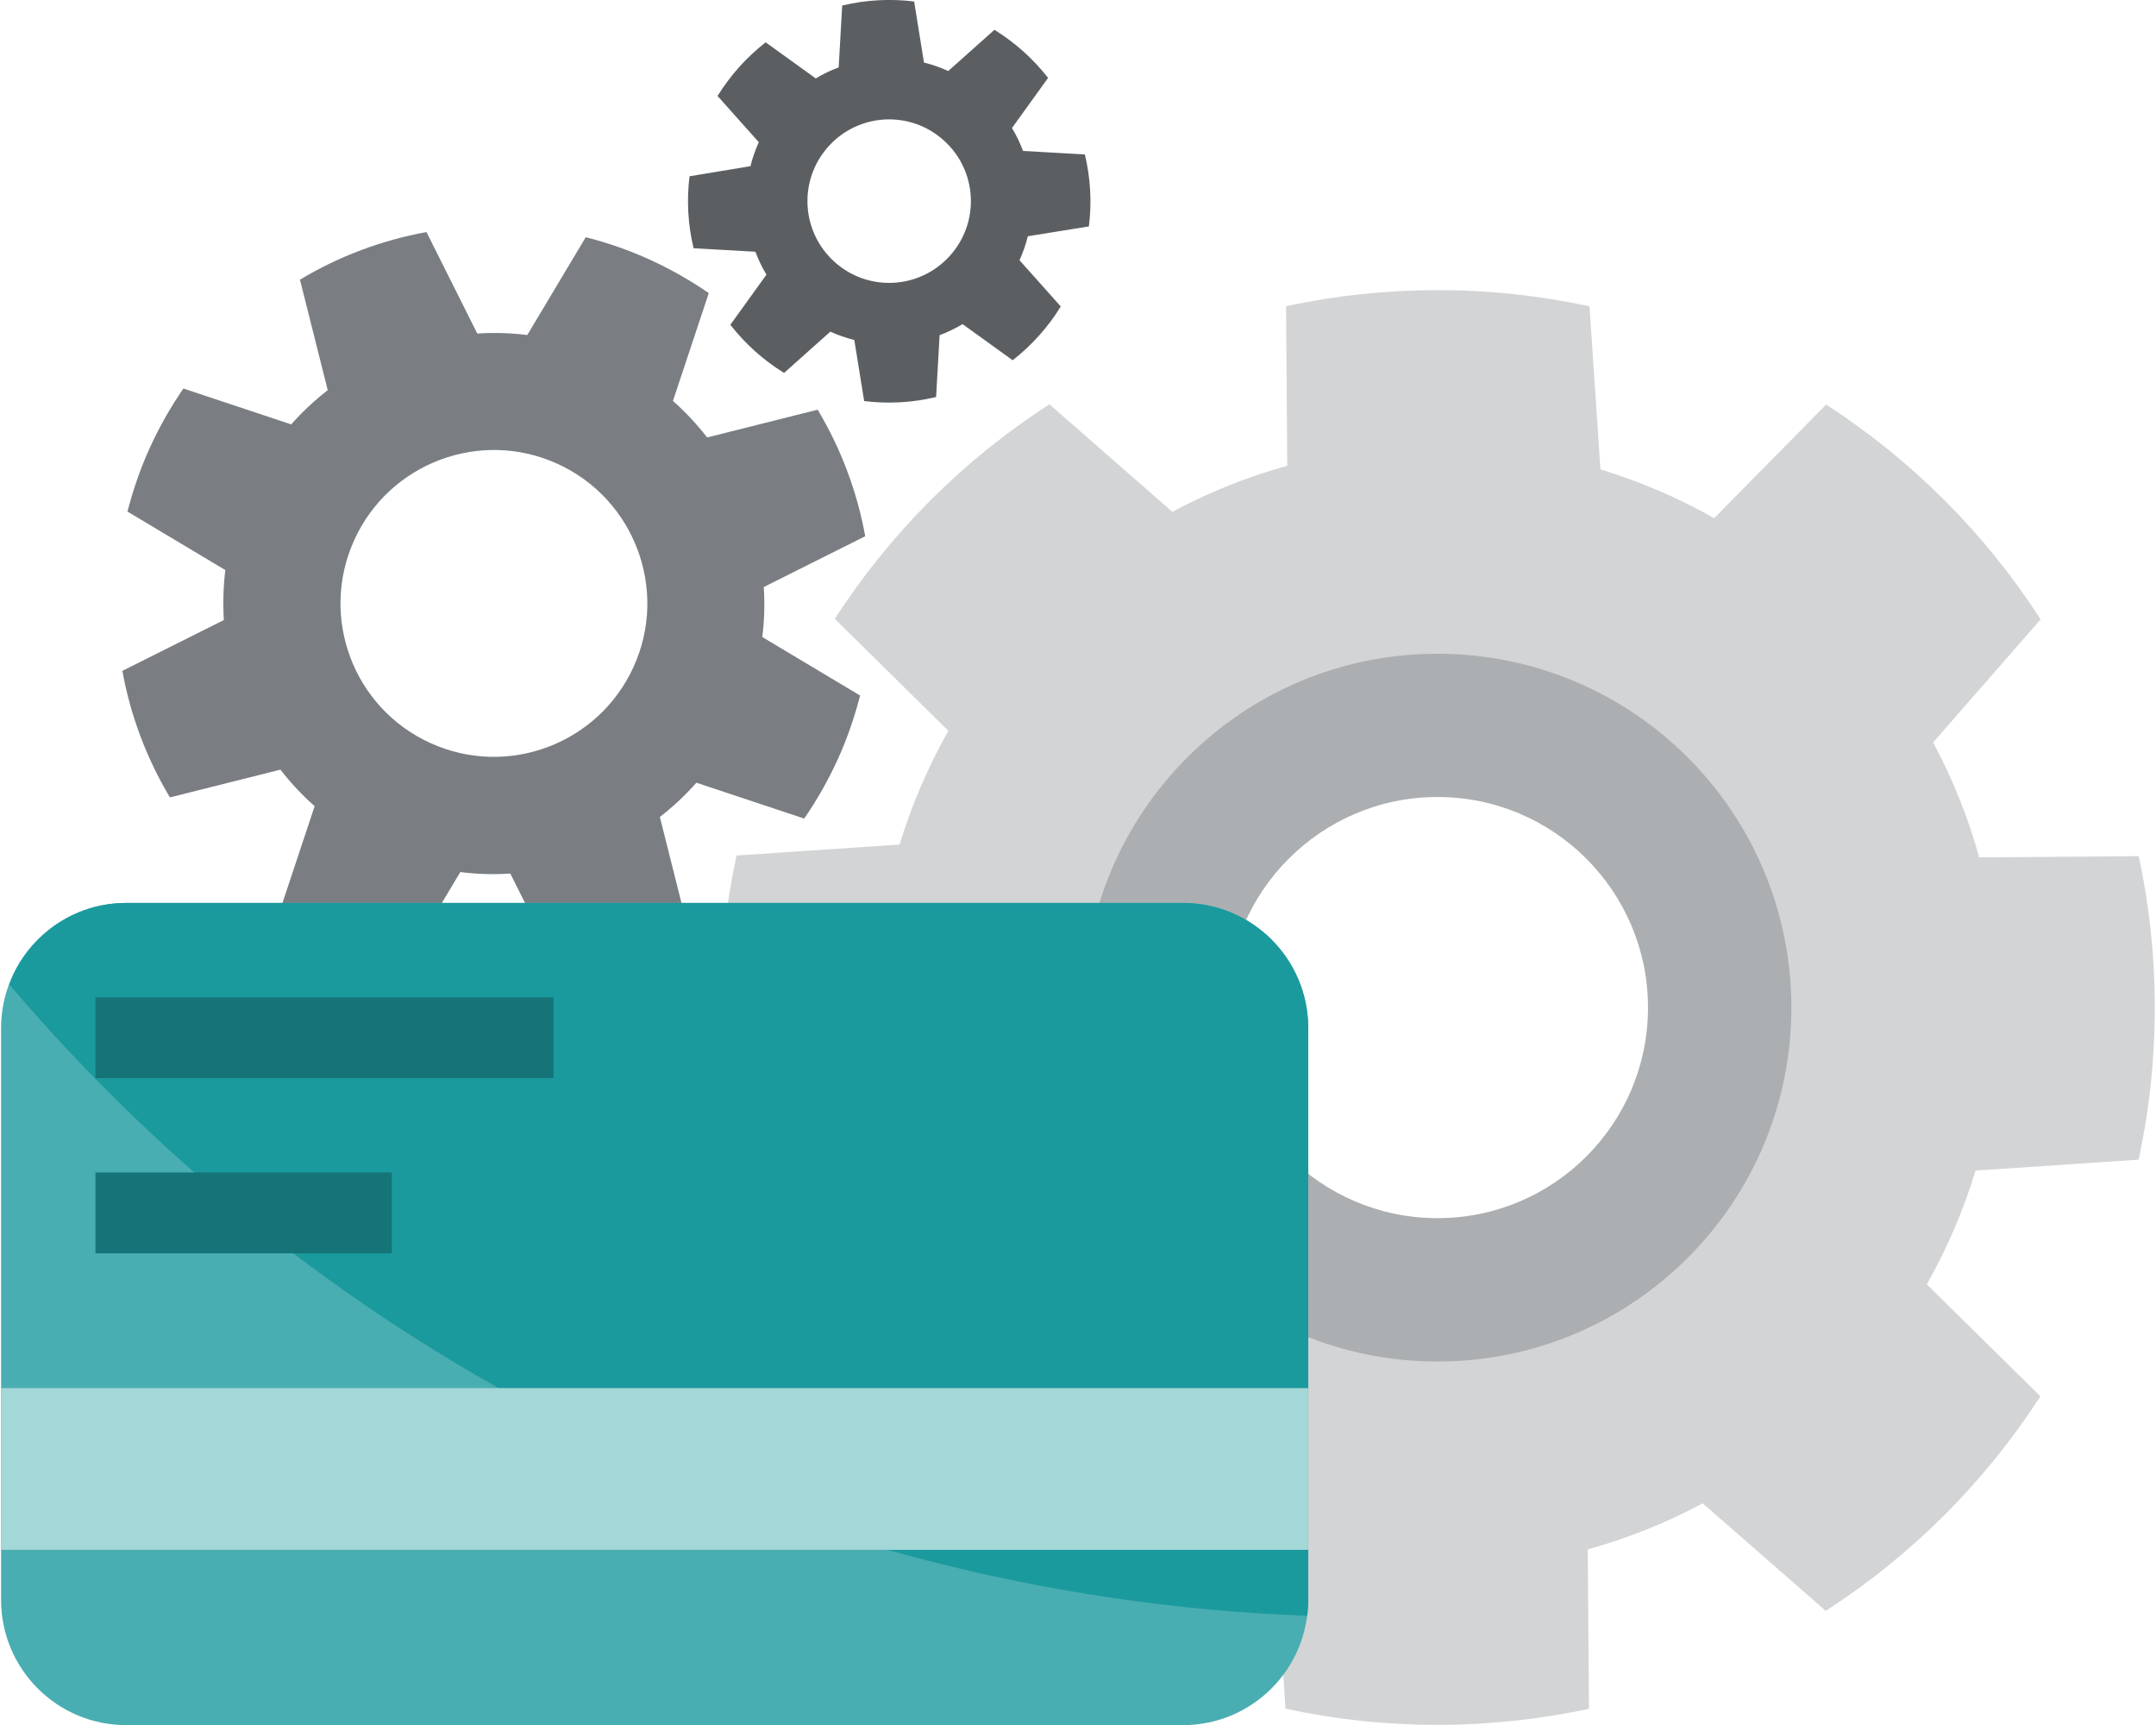 <?xml version="1.0" encoding="UTF-8"?> <svg xmlns="http://www.w3.org/2000/svg" xmlns:xlink="http://www.w3.org/1999/xlink" version="1.1" id="Layer_1" x="0px" y="0px" viewBox="0 0 160 128" style="enable-background:new 0 0 160 128;" xml:space="preserve"> <style type="text/css"> .st0{fill:#D3D4D5;} .st1{fill:#ACAFB1;} .st2{fill-rule:evenodd;clip-rule:evenodd;fill:#5C5F62;} .st3{fill-rule:evenodd;clip-rule:evenodd;fill:#7A7E82;} .st4{fill:#49AEB1;} .st5{fill:#1B9A9E;} .st6{fill:#A4D7D8;} .st7{fill:#147477;} </style> <g> <g> <path class="st0" d="M54.66,63.48c-0.79,3.64-1.2,7.41-1.2,11.29c0,3.85,0.42,7.61,1.19,11.23l11.83-0.09 c0.83,2.99,1.98,5.85,3.42,8.53l-7.98,9.13c4.11,6.38,9.55,11.82,15.92,15.93l8.3-8.43c2.65,1.5,5.48,2.72,8.45,3.62l0.81,12.1 c3.64,0.79,7.41,1.2,11.29,1.2c3.85,0,7.61-0.42,11.23-1.19l-0.09-11.83c2.99-0.83,5.85-1.98,8.53-3.42l9.13,7.98 c6.38-4.11,11.82-9.55,15.93-15.92l-8.43-8.31c1.5-2.65,2.72-5.48,3.62-8.44l12.1-0.81c0.79-3.64,1.2-7.41,1.2-11.29 c0-3.86-0.41-7.61-1.19-11.23l-11.84,0.09c-0.83-2.99-1.98-5.85-3.42-8.53l7.98-9.13c-4.11-6.38-9.55-11.82-15.92-15.94 l-8.31,8.43c-2.65-1.5-5.48-2.72-8.44-3.62l-0.81-12.1c-3.64-0.79-7.41-1.2-11.29-1.2c-3.86,0-7.61,0.41-11.23,1.19l0.09,11.84 c-2.99,0.83-5.85,1.98-8.53,3.42L77.88,30c-6.38,4.11-11.82,9.55-15.93,15.92l8.43,8.31c-1.5,2.65-2.72,5.48-3.62,8.44 L54.66,63.48z M90.41,74.77c0-8.99,7.29-16.27,16.27-16.27c8.99,0,16.27,7.29,16.27,16.27c0,8.99-7.29,16.27-16.27,16.27 C97.7,91.04,90.41,83.75,90.41,74.77z"></path> </g> <g> <path class="st1" d="M80.42,74.77c0,14.5,11.76,26.26,26.26,26.26c14.5,0,26.26-11.76,26.26-26.26c0-14.5-11.76-26.26-26.26-26.26 C92.18,48.5,80.42,60.27,80.42,74.77z M91.06,74.77c0-8.63,7-15.63,15.62-15.63c8.63,0,15.62,7,15.62,15.63 c0,8.63-7,15.62-15.62,15.62C98.06,90.39,91.06,83.4,91.06,74.77z"></path> </g> <g> <path class="st2" d="M51.17,13.08c-0.22,1.78-0.12,3.59,0.3,5.34l4.59,0.26c0.22,0.59,0.49,1.16,0.82,1.7l-2.68,3.72 c0.54,0.69,1.15,1.35,1.83,1.96c0.68,0.61,1.4,1.15,2.16,1.61l3.43-3.06c0.58,0.26,1.18,0.47,1.78,0.62l0.73,4.53 c1.78,0.22,3.59,0.12,5.34-0.3l0.26-4.59c0.59-0.22,1.16-0.49,1.7-0.82l3.72,2.68c0.7-0.54,1.35-1.15,1.96-1.83 c0.61-0.68,1.15-1.4,1.61-2.16l-3.06-3.43c0.26-0.58,0.47-1.18,0.62-1.78l4.53-0.73c0.22-1.78,0.12-3.59-0.3-5.34l-4.59-0.26 c-0.22-0.59-0.49-1.16-0.82-1.7l2.68-3.72c-0.54-0.69-1.15-1.35-1.83-1.96c-0.68-0.61-1.4-1.14-2.15-1.61l-3.43,3.06 C69.78,5,69.18,4.79,68.57,4.64l-0.73-4.53c-1.78-0.22-3.59-0.12-5.34,0.3L62.24,5c-0.59,0.22-1.16,0.49-1.7,0.82l-3.72-2.68 c-0.69,0.54-1.35,1.15-1.96,1.83c-0.61,0.68-1.14,1.4-1.61,2.15l3.06,3.43c-0.26,0.58-0.47,1.18-0.62,1.78L51.17,13.08z M61.47,10.88c2.23-2.5,6.07-2.71,8.56-0.47c2.5,2.23,2.71,6.07,0.47,8.56c-2.23,2.5-6.07,2.71-8.56,0.47 C59.45,17.21,59.23,13.38,61.47,10.88z"></path> </g> <g> <path class="st3" d="M16.61,46.01l-7.53,3.77c0.6,3.31,1.8,6.5,3.53,9.39l8.2-2.06c0.75,0.97,1.6,1.88,2.54,2.71l-2.66,8 c1.36,0.94,2.82,1.77,4.37,2.48c1.56,0.71,3.15,1.26,4.76,1.67l4.34-7.26c1.24,0.16,2.48,0.19,3.71,0.11l3.77,7.53 c3.32-0.6,6.5-1.8,9.39-3.53l-2.06-8.2c0.97-0.75,1.88-1.6,2.71-2.54l8,2.66c0.94-1.36,1.77-2.82,2.48-4.37 c0.71-1.56,1.26-3.16,1.67-4.76l-7.26-4.34c0.16-1.24,0.19-2.49,0.11-3.71l7.53-3.77c-0.6-3.31-1.8-6.5-3.53-9.39l-8.2,2.06 c-0.76-0.97-1.6-1.88-2.54-2.71l2.66-8c-1.36-0.94-2.82-1.77-4.37-2.48c-1.56-0.71-3.15-1.26-4.76-1.67l-4.34,7.26 c-1.24-0.16-2.48-0.19-3.71-0.11l-3.77-7.53c-3.32,0.6-6.5,1.8-9.39,3.53l2.06,8.2c-0.97,0.76-1.88,1.6-2.71,2.54l-8-2.66 c-0.94,1.36-1.77,2.82-2.48,4.37c-0.71,1.56-1.26,3.16-1.67,4.76l7.26,4.34C16.57,43.53,16.54,44.78,16.61,46.01z M26.29,40.07 c2.6-5.72,9.35-8.26,15.07-5.66c5.72,2.6,8.26,9.35,5.66,15.07c-2.6,5.72-9.35,8.26-15.07,5.66 C26.22,52.54,23.69,45.79,26.29,40.07z"></path> </g> <g> <path class="st4" d="M97.08,76.29v42.43c0,5.13-4.16,9.29-9.29,9.29H9.37c-5.13,0-9.29-4.16-9.29-9.29V76.29 c0-5.13,4.16-9.29,9.29-9.29h78.43C92.92,67,97.08,71.16,97.08,76.29z"></path> <path class="st5" d="M9.37,67h78.43c5.13,0,9.29,4.16,9.29,9.29v42.43c0,0.4-0.03,0.79-0.08,1.18 c-38.58-1.45-72.95-19.33-96.32-46.85C1.99,69.52,5.38,67,9.37,67z"></path> <rect x="42.58" y="60.5" transform="matrix(4.486817e-11 -1 1 4.486817e-11 -60.419 157.582)" class="st6" width="12" height="97"></rect> <rect x="21.08" y="60" transform="matrix(4.517193e-11 -1 1 4.517193e-11 -52.919 101.082)" class="st7" width="6" height="34"></rect> <rect x="15.08" y="79" transform="matrix(4.486817e-11 -1 1 4.486817e-11 -71.918 108.082)" class="st7" width="6" height="22"></rect> </g> </g> </svg> 